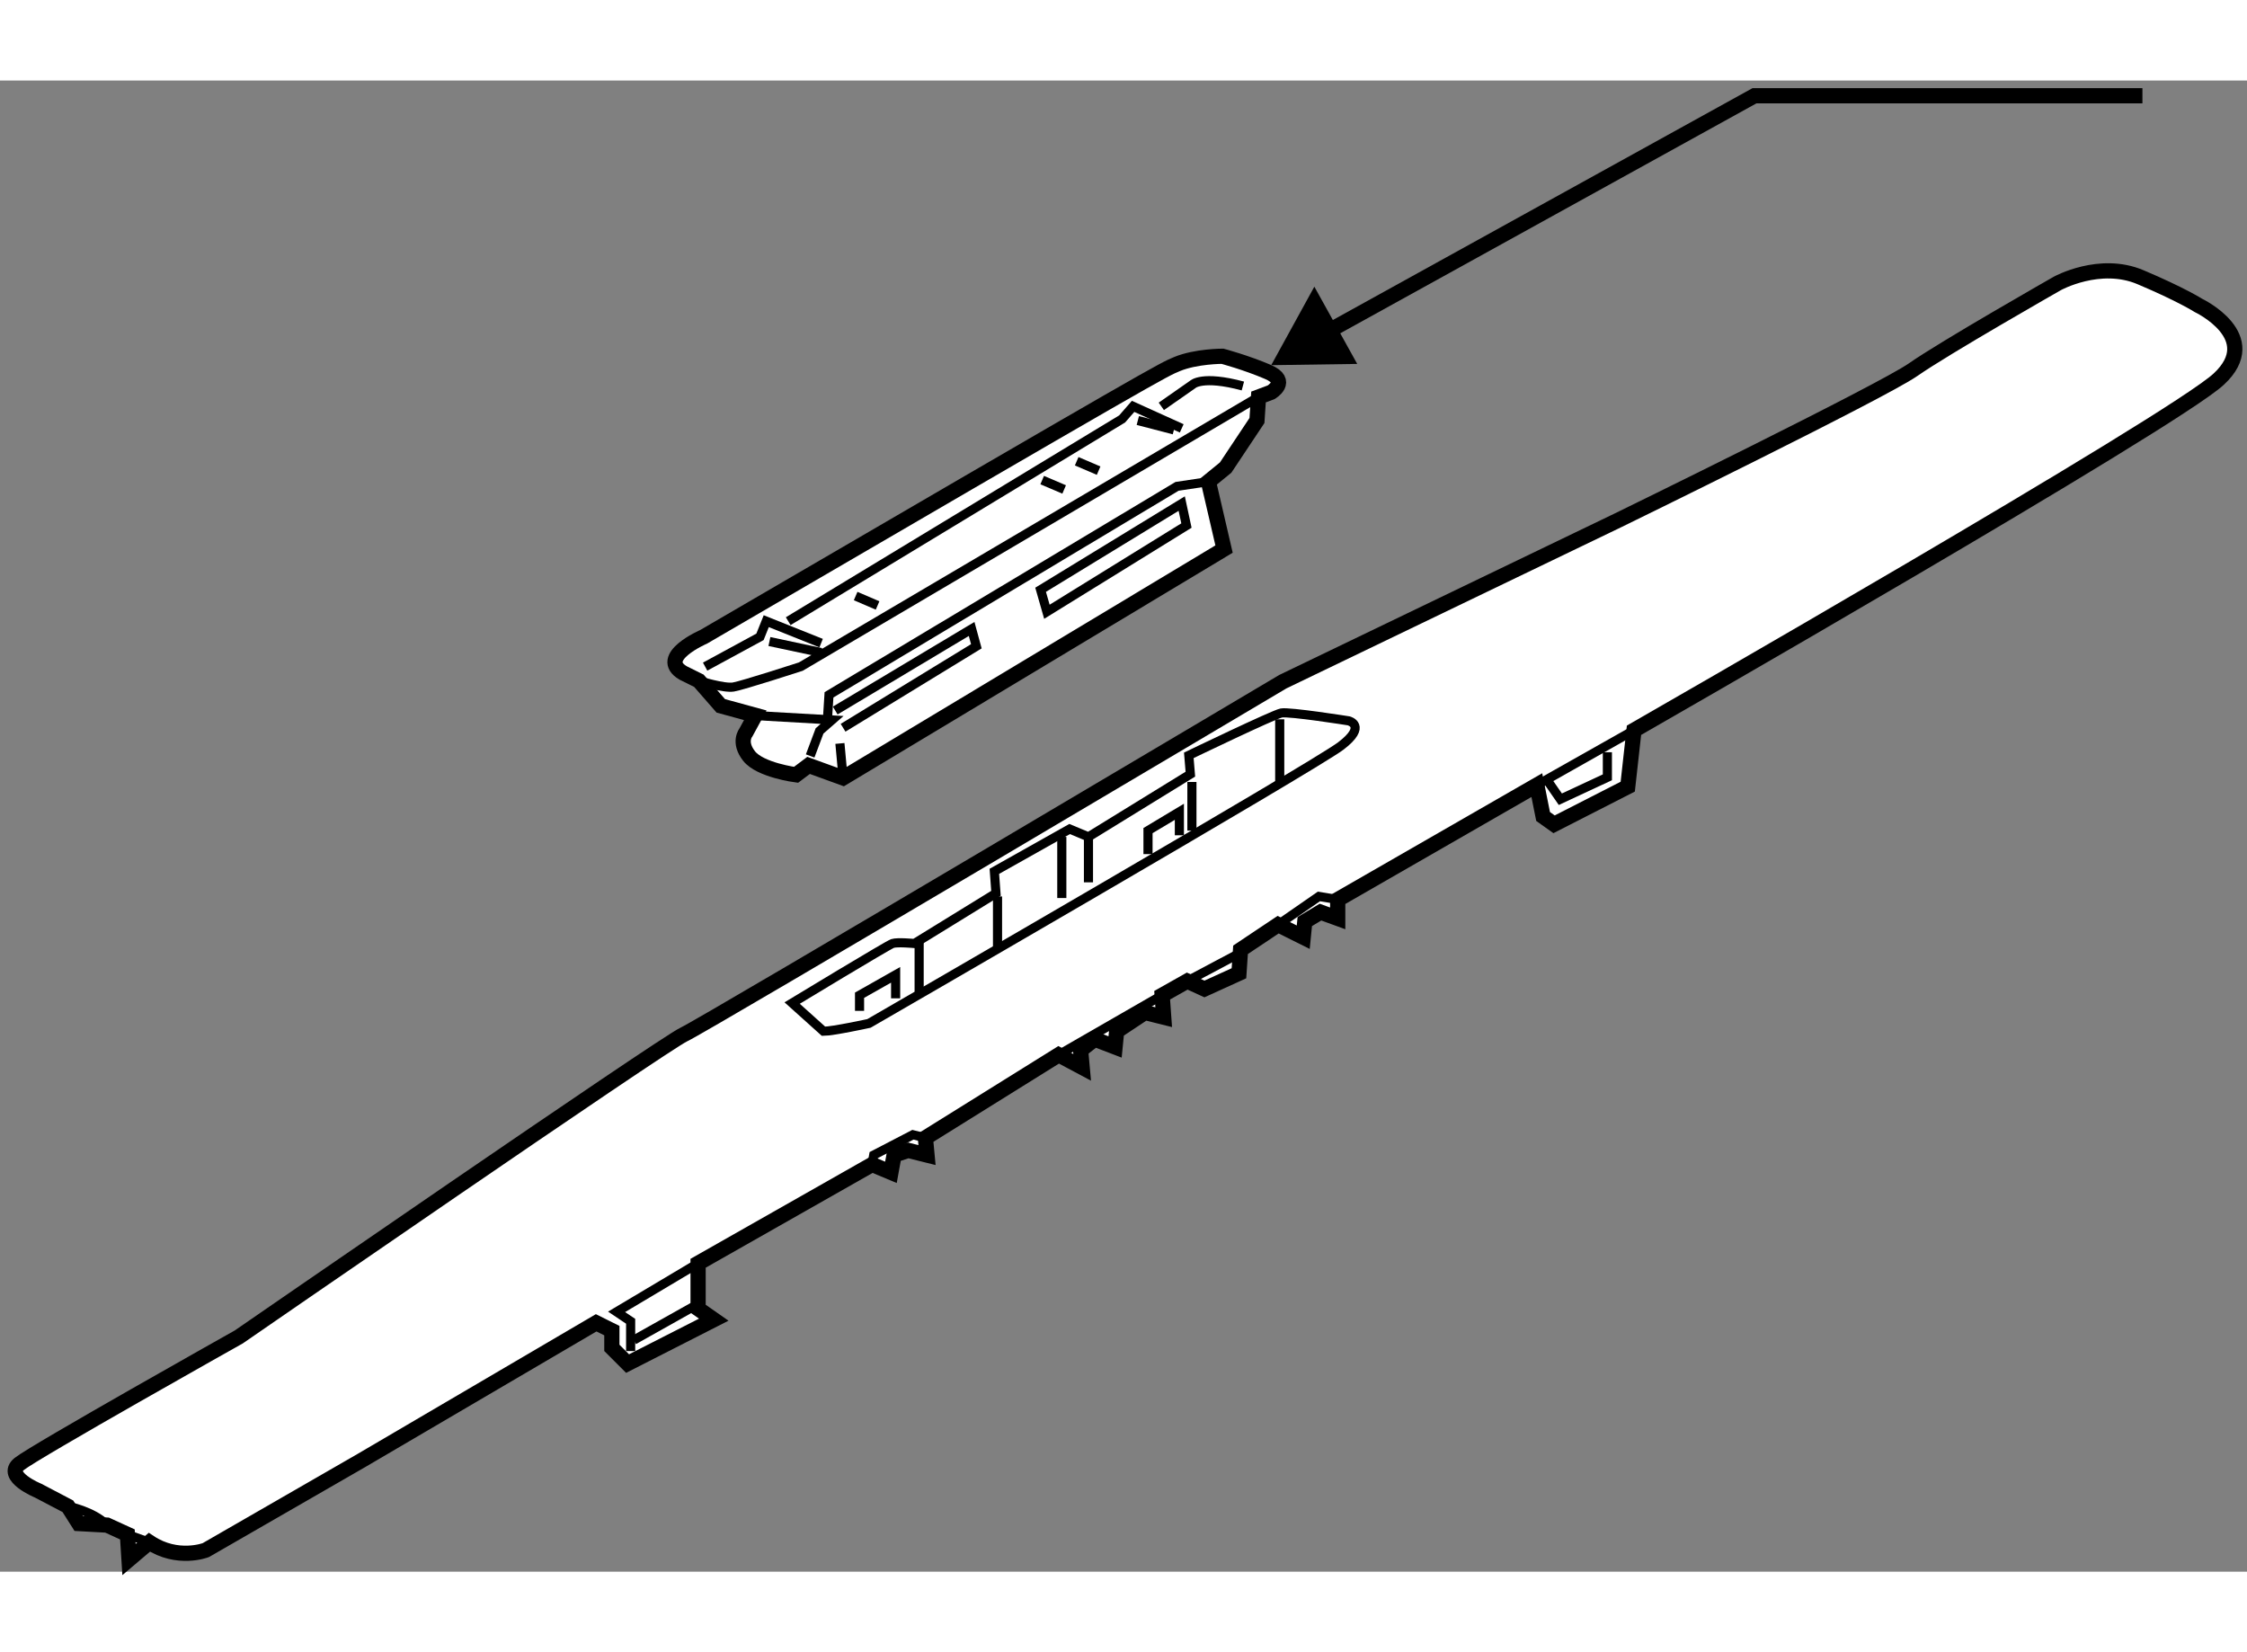 <?xml version="1.0" encoding="utf-8"?>
<!-- Generator: Adobe Illustrator 15.1.0, SVG Export Plug-In . SVG Version: 6.00 Build 0)  -->
<!DOCTYPE svg PUBLIC "-//W3C//DTD SVG 1.1//EN" "http://www.w3.org/Graphics/SVG/1.1/DTD/svg11.dtd">
<svg version="1.1" xmlns="http://www.w3.org/2000/svg" xmlns:xlink="http://www.w3.org/1999/xlink" x="0px" y="0px" width="244.8px"
	 height="180px" viewBox="14.836 34.5 73.851 49.009" enable-background="new 0 0 244.8 180" xml:space="preserve">
	
<rect x="14.836" y="34.5" width="73.851" height="49.009" fill="#808080" stroke="none"/>
	
<g><path fill="#FFFFFF" stroke="#000000" stroke-width="0.5" d="M18.355,81.978l-0.928-0.051l-0.36-0.568l-0.979-0.514
			c0,0-1.133-0.465-0.618-0.877c0.515-0.413,7.213-4.174,7.213-4.174s13.963-9.636,14.633-9.943
			c0.67-0.31,19.683-11.594,19.683-11.594l11.026-5.308c0,0,8.657-4.226,9.687-4.945c1.031-0.722,4.741-2.835,4.741-2.835
			s1.392-0.772,2.731-0.206s1.906,0.928,1.906,0.928s2.165,1.03,0.67,2.421C86.265,45.704,68.54,55.854,68.54,55.854l-0.206,1.854
			l-2.421,1.237l-0.361-0.257l-0.206-1.031l-6.544,3.762v0.618l-0.566-0.206l-0.516,0.31l-0.051,0.515l-0.825-0.412l-1.236,0.825
			l-0.052,0.772l-1.134,0.516l-0.566-0.259l-0.824,0.465l0.051,0.721l-0.618-0.154l-0.929,0.617l-0.051,0.516l-0.67-0.257
			l-0.463,0.36l0.051,0.567l-0.772-0.412l-4.38,2.729l0.053,0.566l-0.619-0.154l-0.464,0.154l-0.103,0.568l-0.619-0.259
			l-5.719,3.247v1.494l0.515,0.36l-2.833,1.443l-0.516-0.516v-0.567l-0.516-0.257l-7.729,4.533l-5.101,2.938
			c0,0-0.928,0.36-1.855-0.258l-0.669,0.567l-0.052-0.825L18.355,81.978z"></path><polyline fill="none" stroke="#000000" stroke-width="0.3" points="37.779,73.374 35.101,74.969 35.563,75.279 35.563,76.259 		
			"></polyline><line fill="none" stroke="#000000" stroke-width="0.3" x1="35.667" y1="75.897" x2="37.779" y2="74.712"></line><polyline fill="none" stroke="#000000" stroke-width="0.3" points="43.498,70.126 43.551,69.817 44.839,69.148 45.25,69.25 		"></polyline><line fill="none" stroke="#000000" stroke-width="0.3" x1="49.63" y1="66.521" x2="53.032" y2="64.563"></line><line fill="none" stroke="#000000" stroke-width="0.3" x1="53.855" y1="64.098" x2="55.504" y2="63.222"></line><polyline fill="none" stroke="#000000" stroke-width="0.3" points="56.844,62.244 58.184,61.316 58.802,61.419 		"></polyline><line fill="none" stroke="#000000" stroke-width="0.3" x1="65.346" y1="57.658" x2="68.54" y2="55.854"></line><polyline fill="none" stroke="#000000" stroke-width="0.3" points="65.656,57.452 66.119,58.121 67.665,57.401 67.665,56.576 		
			"></polyline><path fill="none" stroke="#000000" stroke-width="0.3" d="M41.902,65.747l-1.031-0.927c0,0,3.145-1.906,3.299-1.957
			c0.153-0.053,0.72,0,0.72,0l2.68-1.65l-0.053-0.722l2.474-1.391l0.619,0.258l3.349-2.061l-0.051-0.618c0,0,2.781-1.341,3.04-1.392
			c0.258-0.052,2.215,0.258,2.215,0.258s0.619,0.155-0.257,0.824c-0.876,0.669-15.509,9.12-15.509,9.12S42.211,65.747,41.902,65.747
			z"></path><polyline fill="none" stroke="#000000" stroke-width="0.3" points="43.086,65.077 43.086,64.563 44.272,63.892 44.272,64.665 		
			"></polyline><line fill="none" stroke="#000000" stroke-width="0.3" x1="45.045" y1="62.81" x2="45.045" y2="64.458"></line><line fill="none" stroke="#000000" stroke-width="0.3" x1="47.621" y1="61.316" x2="47.621" y2="63.016"></line><line fill="none" stroke="#000000" stroke-width="0.3" x1="50.61" y1="59.358" x2="50.61" y2="60.852"></line><line fill="none" stroke="#000000" stroke-width="0.3" x1="49.734" y1="59.358" x2="49.734" y2="61.368"></line><line fill="none" stroke="#000000" stroke-width="0.3" x1="54.01" y1="57.554" x2="54.01" y2="59.152"></line><line fill="none" stroke="#000000" stroke-width="0.3" x1="56.896" y1="55.494" x2="56.896" y2="57.658"></line><polyline fill="none" stroke="#000000" stroke-width="0.3" points="52.567,59.924 52.567,59.152 53.598,58.534 53.598,59.306 		
			"></polyline><line fill="none" stroke="#000000" stroke-width="0.3" x1="19.024" y1="82.287" x2="19.746" y2="82.544"></line><path fill="none" stroke="#000000" stroke-width="0.3" d="M17.067,81.359c0,0,0.824,0.155,1.288,0.619"></path></g>



	
<g><polyline fill="none" stroke="#000000" stroke-width="0.5" points="57.758,43.145 72.5,35 85.25,35 		"></polyline><polygon points="58.034,41.275 56.616,43.855 59.443,43.814 		"></polygon></g><g><path fill="#FFFFFF" stroke="#000000" stroke-width="0.5" d="M41.412,57.009l1.133,0.412l12.521-7.522l-0.514-2.216l0.567-0.463
			l1.029-1.546l0.051-0.773l0.412-0.154c0,0,0.619-0.36-0.103-0.67c-0.721-0.309-1.494-0.515-1.494-0.515s-0.876,0-1.494,0.257
			c-0.472,0.196-0.486,0.18-15.561,8.966c0,0-1.546,0.67-0.67,1.186l0.516,0.256l0.721,0.825l1.133,0.31l-0.308,0.566
			c0,0-0.258,0.31,0.103,0.772c0.361,0.465,1.545,0.619,1.545,0.619L41.412,57.009z"></path><path fill="none" stroke="#000000" stroke-width="0.3" d="M37.805,54.226c0,0,0.825,0.259,1.135,0.207
			c0.308-0.051,2.214-0.67,2.214-0.67L56.199,44.9"></path><polyline fill="none" stroke="#000000" stroke-width="0.3" points="38.011,53.763 39.814,52.784 40.02,52.269 41.824,52.99 		"></polyline><line fill="none" stroke="#000000" stroke-width="0.3" x1="40.124" y1="52.938" x2="41.824" y2="53.3"></line><polyline fill="none" stroke="#000000" stroke-width="0.3" points="40.742,52.269 51.717,45.622 52.077,45.209 53.675,45.932 		
			"></polyline><line fill="none" stroke="#000000" stroke-width="0.3" x1="52.232" y1="45.674" x2="53.418" y2="45.983"></line><path fill="none" stroke="#000000" stroke-width="0.3" d="M53.005,45.209l1.031-0.72c0,0,0.309-0.31,1.649,0.051"></path><line fill="none" stroke="#000000" stroke-width="0.3" x1="42.958" y1="51.443" x2="43.679" y2="51.753"></line><line fill="none" stroke="#000000" stroke-width="0.3" x1="49.089" y1="47.632" x2="49.811" y2="47.94"></line><line fill="none" stroke="#000000" stroke-width="0.3" x1="50.223" y1="47.013" x2="50.944" y2="47.322"></line><polyline fill="none" stroke="#000000" stroke-width="0.3" points="39.454,55.36 42.185,55.515 41.772,55.876 41.463,56.699 		"></polyline><polyline fill="none" stroke="#000000" stroke-width="0.3" points="42.287,55.206 46.77,52.525 46.925,53.094 42.545,55.772 		"></polyline><polygon fill="none" stroke="#000000" stroke-width="0.3" points="49.244,51.96 49.037,51.237 53.675,48.404 53.83,49.126 		"></polygon><polyline fill="none" stroke="#000000" stroke-width="0.3" points="54.551,47.683 53.521,47.838 42.082,54.69 42.03,55.515 		"></polyline><line fill="none" stroke="#000000" stroke-width="0.3" x1="42.545" y1="57.421" x2="42.441" y2="56.288"></line></g>


</svg>